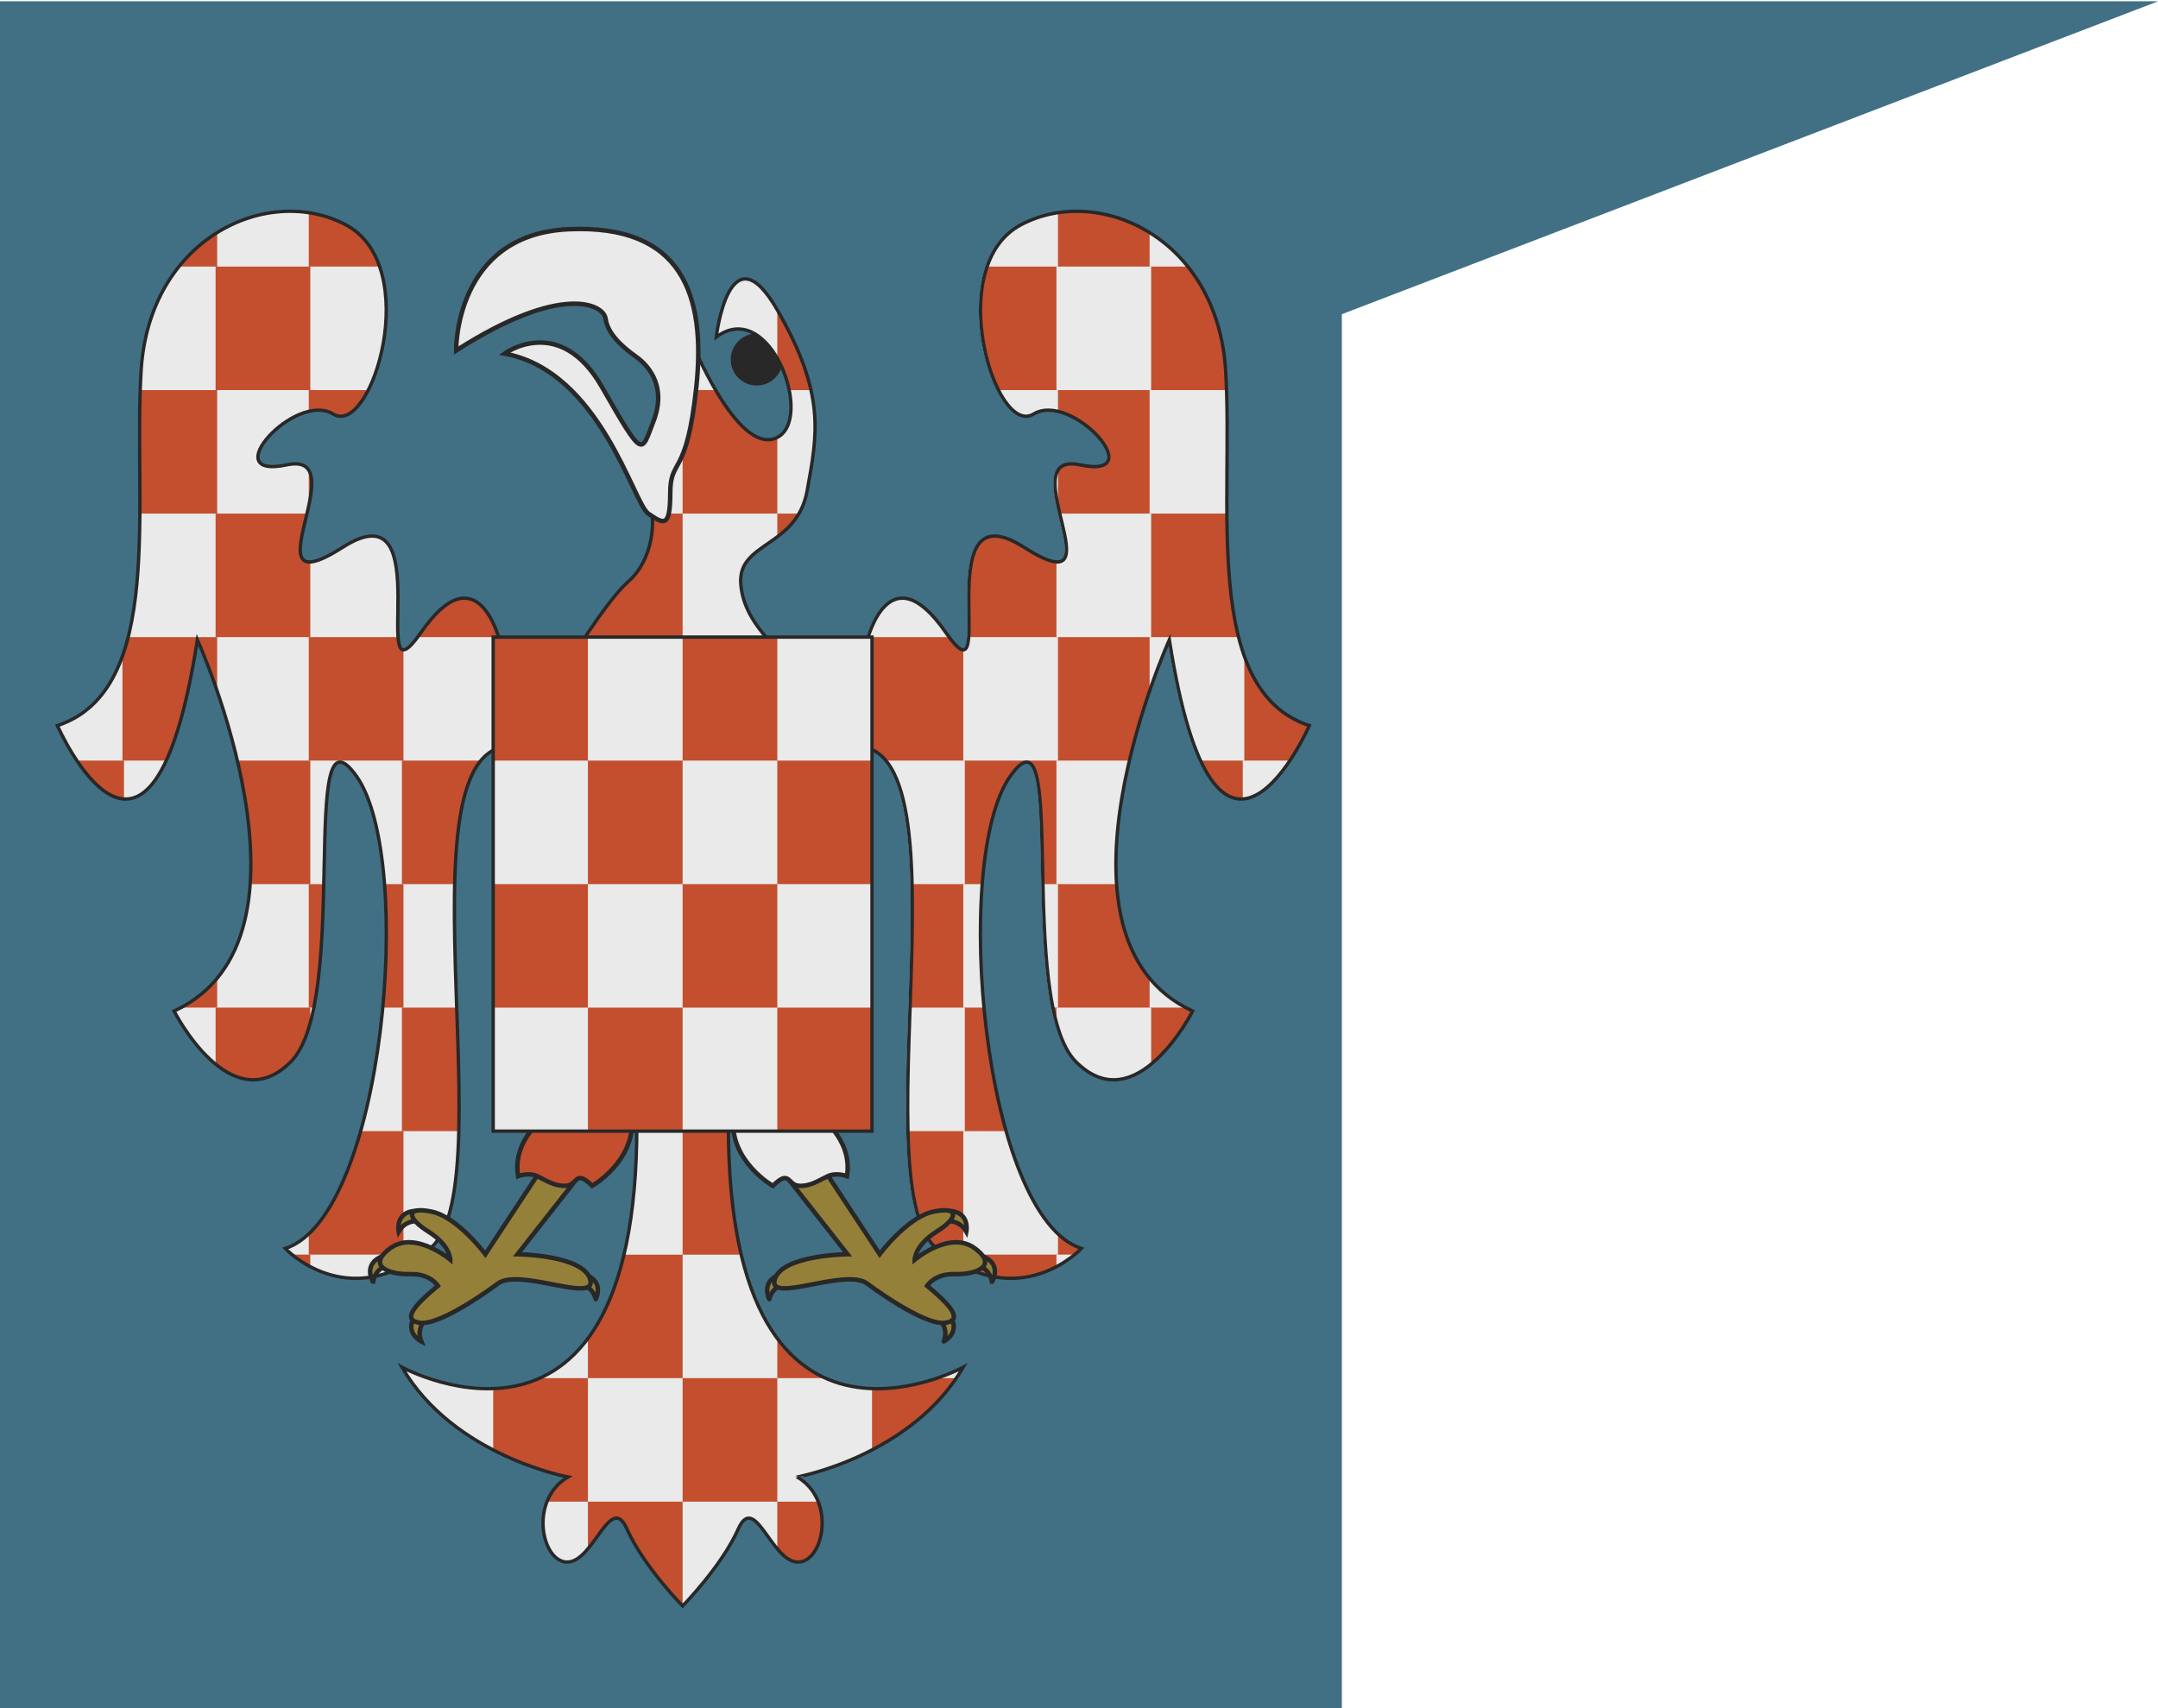 <?xml version="1.0" encoding="utf-8"?>
<!-- Generator: Adobe Illustrator 16.0.0, SVG Export Plug-In . SVG Version: 6.00 Build 0)  -->
<!DOCTYPE svg PUBLIC "-//W3C//DTD SVG 1.1//EN" "http://www.w3.org/Graphics/SVG/1.1/DTD/svg11.dtd">
<svg version="1.1" id="Layer_1" xmlns="http://www.w3.org/2000/svg" xmlns:xlink="http://www.w3.org/1999/xlink" x="0px" y="0px"
	 width="480px" height="380px" viewBox="0 0 480 380" enable-background="new 0 0 480 380" xml:space="preserve">
<g>
	<polygon fill="#417085" points="480.043,0.281 298.465,0.281 281.698,0.281 0,0.281 0,380 298.465,380 298.465,69.896 	"/>
	<g>
		<path fill="#EAEAEA" d="M214.262,304.148c0,0-55.889,30.525-52.062-62.586h-10.37h-10.369
			c3.827,93.111-52.063,62.586-52.063,62.586c11.57,19.813,36.94,24.422,36.94,24.422c-8.853,5.188-5.8,19.231,0,18.928
			c5.801-0.304,9.464-15.57,13.127-7.327c3.664,8.242,12.364,17.1,12.364,17.1s8.7-8.855,12.364-17.1
			c3.662-8.243,7.326,7.023,13.127,7.327c5.801,0.306,8.854-13.738,0-18.928C177.32,328.57,202.691,323.96,214.262,304.148z"/>
		<path fill="#C34F2E" d="M162.025,251.636H151.83v27.477h13.037C163.13,271.779,162.098,262.729,162.025,251.636z"/>
		<path fill="#C34F2E" d="M151.83,279.113h-13.037c-1.933,8.156-4.732,14.203-8.028,18.641v8.836h21.065V279.113z"/>
		<path fill="#C34F2E" d="M172.895,297.753v8.836h10.729C179.799,304.879,176.111,302.084,172.895,297.753z"/>
		<path fill="#C34F2E" d="M109.7,308.908v13.642c8.886,4.604,16.638,6.021,16.638,6.021c-2.323,1.359-3.819,3.334-4.668,5.495h9.095
			v-27.478h-10.728C116.616,308.118,113.09,308.786,109.7,308.908z"/>
		<rect x="151.83" y="306.589" fill="#C34F2E" width="21.064" height="27.478"/>
		<path fill="#C34F2E" d="M212.702,306.589h-4.261c-3.738,1.271-8.924,2.521-14.48,2.319v13.642
			C200.467,319.176,207.572,314.089,212.702,306.589z"/>
		<path fill="#C34F2E" d="M130.765,334.065v10.489c3.431-4.079,6.065-10.313,8.701-4.386c3.664,8.242,12.364,17.1,12.364,17.1
			v-23.203H130.765z"/>
		<path fill="#C34F2E" d="M172.895,344.554c1.34,1.595,2.799,2.855,4.428,2.941c4.279,0.225,7.058-7.355,4.668-13.433h-9.096
			V344.554z"/>
		<path fill="none" stroke="#282828" stroke-width="0.75" stroke-miterlimit="10" d="M214.262,304.148
			c0,0-55.889,30.525-52.062-62.586h-10.37h-10.369c3.827,93.111-52.063,62.586-52.063,62.586
			c11.57,19.813,36.94,24.422,36.94,24.422c-8.853,5.188-5.8,19.231,0,18.928c5.801-0.304,9.464-15.57,13.127-7.327
			c3.664,8.242,12.364,17.1,12.364,17.1s8.7-8.855,12.364-17.1c3.662-8.243,7.326,7.023,13.127,7.327
			c5.801,0.306,8.854-13.738,0-18.928C177.32,328.57,202.691,323.96,214.262,304.148z"/>
		<circle fill="#282828" cx="168.316" cy="79.986" r="5.783"/>
		<path fill="#EAEAEA" d="M125.803,148.516c0,0,8.891-14.714,14.024-19.224c5.134-4.507,6.736-13.437,3.989-20.075l9.731-33.89
			c0,0,10.264,25.875,19.059,22.118c8.793-3.757-1.234-31.493-13.295-22.455c0,0,2.922-24.611,13.635-5.955
			c10.711,18.657,8.882,27.47,6.591,40.122c-2.29,12.651-15.354,11.348-14.775,20.586c0.58,9.238,9.11,14.57,11.028,18.771
			L125.803,148.516L125.803,148.516z"/>
		<path fill="#C34F2E" d="M172.895,114.255v5.171c1.783-1.346,3.52-2.937,4.814-5.171H172.895z"/>
		<path fill="#C34F2E" d="M172.945,69.037c-0.019-0.027-0.034-0.055-0.051-0.084v10.76c1.241,2.171,2.157,4.65,2.646,7.066h4.838
			C179.27,81.784,177.014,76.121,172.945,69.037z"/>
		<path fill="#C34F2E" d="M151.83,114.255h21.064V97.307c-0.096,0.049-0.188,0.098-0.289,0.141
			c-4.646,1.984-9.699-4.299-13.438-10.668h-7.34L151.83,114.255L151.83,114.255z"/>
		<path fill="#C34F2E" d="M151.83,114.255h-6.788c0.552,5.603-1.302,11.604-5.214,15.039c-2.605,2.287-6.175,7.2-9.063,11.488v0.949
			h21.065V114.255z"/>
		<path fill="none" stroke="#282828" stroke-width="0.75" stroke-miterlimit="10" d="M125.803,148.516
			c0,0,8.891-14.714,14.024-19.224c5.134-4.507,6.736-13.437,3.989-20.075l9.731-33.89c0,0,10.264,25.875,19.059,22.118
			c8.793-3.757-1.234-31.493-13.295-22.455c0,0,2.922-24.611,13.635-5.955c10.711,18.657,8.882,27.47,6.591,40.122
			c-2.29,12.651-15.354,11.348-14.775,20.586c0.58,9.238,9.11,14.57,11.028,18.771L125.803,148.516L125.803,148.516z"/>
		<path fill="#EAEAEA" stroke="#282828" stroke-miterlimit="10" d="M101.451,77.979c0,0-0.384-25.823,24.998-26.981
			c25.381-1.159,30.573,14.716,28.435,35.096c-2.138,20.378-5.801,15.646-5.801,23.584c0,7.938-1.525,6.866-4.884,4.577
			c-3.359-2.29-10.672-31.656-31.973-35.597c0,0,12.275-8.976,21.666,7.436c9.391,16.408,8.68,14.771,11.478,7.575
			c2.798-7.193-0.581-11.973-3.908-14.331c-3.327-2.356-6.337-5.251-6.761-8.443C134.276,67.698,124.953,62.92,101.451,77.979z"/>
		<path fill="#EAEAEA" d="M111.074,142.339c0,0-4.884-19.69-17.402-1.679c-12.517,18.015,4.58-32.972-17.401-18.928
			s3.357-21.675-12.517-18.317c-15.875,3.358,1.832-16.484,10.379-11.296c8.548,5.19,20.15-32.972,2.748-42.13
			s-43.656,3.053-45.488,32.361c-1.832,29.308,5.495,71.133-18.623,79.068c0,0,20.759,47.32,31.14-19.081
			c0,0,29.919,66.401-5.189,82.583c0,0,12.517,24.729,25.95,11.297c13.432-13.436,1.526-82.124,14.654-63.5
			c13.127,18.62,6.105,97.998-15.875,105.02c0,0,13.891,14.959,32.208,0c18.317-14.96-12.364-129.902,26.103-109.295v-17.86
			L111.074,142.339z"/>
		<path fill="#C34F2E" d="M68.677,169.206h21.065v-24.646c-0.749-0.016-1.073-1.107-1.203-2.83H68.677V169.206z"/>
		<path fill="#C34F2E" d="M43.909,142.339c0,0,2.019,4.483,4.391,11.396v-12.005H28.498c-0.37,1.453-0.786,2.854-1.263,4.197v23.277
			h9.736C39.52,163.704,41.908,155.144,43.909,142.339z"/>
		<path fill="#C34F2E" d="M110.463,141.731v-1.299c-1.653-4.469-6.781-14.176-16.792,0.229c-0.272,0.395-0.526,0.741-0.771,1.068
			L110.463,141.731L110.463,141.731z"/>
		<path fill="#C34F2E" d="M69.021,125.012c-3.645,0.184-2.04-5.262-0.742-10.759H47.956v27.477h21.065V125.012z"/>
		<g>
			<path fill="#C34F2E" d="M68.677,112.499c0.687-3.192,1.059-6.197,0-7.89V112.499z"/>
			<path fill="#C34F2E" d="M68.677,91.517c1.953-0.459,3.864-0.364,5.456,0.604c2.616,1.588,5.516-0.886,7.785-5.341H68.677V91.517z
				"/>
		</g>
		<path fill="#C34F2E" d="M48.3,114.255V86.779H31.189c-0.293,8.688-0.011,18.201-0.082,27.476L48.3,114.255L48.3,114.255z"/>
		<rect x="47.956" y="59.303" fill="#C34F2E" width="21.065" height="27.476"/>
		<path fill="#C34F2E" d="M89.742,251.633h-9.525c-2.845,10.031-6.718,18.326-11.541,22.858v4.615h21.065v-27.476h0.001V251.633z"/>
		<path fill="#C34F2E" d="M89.398,251.633h12.649c0.208-8.37-0.128-17.896-0.463-27.477H89.397L89.398,251.633L89.398,251.633z"/>
		<path fill="#C34F2E" d="M64.67,236.219c1.919-1.922,3.319-4.972,4.351-8.729v-3.331H47.956v12.584
			C52.602,240.529,58.54,242.347,64.67,236.219z"/>
		<path fill="#C34F2E" d="M89.398,281.833c1.455-0.725,2.946-1.615,4.475-2.725h-4.475V281.833z"/>
		<path fill="#C34F2E" d="M69.021,279.109h-4.06c0.949,0.772,2.323,1.766,4.06,2.682V279.109z"/>
		<g>
			<path fill="#C34F2E" d="M68.677,196.682v27.477h1.128c1.607-7.945,1.998-18.088,2.215-27.477H68.677z"/>
			<path fill="#C34F2E" d="M89.742,224.158v-27.477h-4.219c0.65,8.417,0.507,17.958-0.386,27.477H89.742z"/>
		</g>
		<path fill="#C34F2E" d="M48.3,217.628c-2.125,2.571-4.771,4.788-8.041,6.53H48.3V217.628z"/>
		<path fill="#C34F2E" d="M89.398,169.205v27.478h11.736c0.296-12.313,1.712-22.525,5.832-27.478H89.398z"/>
		<path fill="#C34F2E" d="M69.021,196.682v-27.478H52.794c2.049,8.708,3.472,18.447,2.849,27.478H69.021z"/>
		<path fill="#C34F2E" d="M27.579,177.752v-8.547H17.096C19.826,173.287,23.583,177.497,27.579,177.752z"/>
		<path fill="#C34F2E" d="M76.881,49.99c-2.576-1.354-5.348-2.229-8.204-2.665v11.979h15.758
			C83.063,55.326,80.654,51.976,76.881,49.99z"/>
		<path fill="#C34F2E" d="M39.825,59.303H48.3v-7.56C45.177,53.685,42.3,56.22,39.825,59.303z"/>
		<path fill="none" stroke="#282828" stroke-width="0.75" stroke-miterlimit="10" d="M111.074,142.339c0,0-4.884-19.69-17.402-1.679
			c-12.517,18.015,4.58-32.972-17.401-18.928s3.357-21.675-12.517-18.317c-15.875,3.358,1.832-16.484,10.379-11.296
			c8.548,5.19,20.15-32.972,2.748-42.13s-43.656,3.053-45.488,32.361c-1.832,29.308,5.495,71.133-18.623,79.068
			c0,0,20.759,47.32,31.14-19.081c0,0,29.919,66.401-5.189,82.583c0,0,12.517,24.729,25.95,11.297
			c13.432-13.436,1.526-82.124,14.654-63.5c13.127,18.62,6.105,97.998-15.875,105.02c0,0,13.891,14.959,32.208,0
			c18.317-14.96-12.364-129.902,26.103-109.295v-17.86L111.074,142.339z"/>
		<path fill="#EAEAEA" d="M192.586,142.339c0,0,4.885-19.69,17.402-1.679c12.517,18.015-4.579-32.972,17.399-18.928
			c21.981,14.044-3.356-21.675,12.519-18.317c15.875,3.358-1.831-16.484-10.379-11.296c-8.549,5.19-20.148-32.972-2.748-42.13
			c17.402-9.159,43.656,3.053,45.488,32.361c1.832,29.308-5.496,71.133,18.623,79.068c0,0-20.761,47.32-31.142-19.081
			c0,0-29.92,66.401,5.188,82.583c0,0-12.518,24.729-25.949,11.297c-13.434-13.436-1.525-82.124-14.653-63.5
			c-13.127,18.62-6.104,97.998,15.876,105.02c0,0-13.893,14.959-32.208,0c-18.315-14.96,12.362-129.902-26.104-109.295v-17.86
			L192.586,142.339z"/>
		<path fill="#C34F2E" d="M192.93,142.339c0,0,4.887-19.69,17.402-1.679c12.518,18.015-4.58-32.972,17.4-18.928
			s-3.356-21.675,12.52-18.317c15.874,3.358-1.832-16.484-10.381-11.296c-8.549,5.19-20.148-32.972-2.747-42.13
			c17.399-9.159,43.655,3.053,45.487,32.361c1.832,29.308-5.495,71.133,18.623,79.068c0,0-20.76,47.32-31.142-19.081
			c0,0-29.918,66.401,5.188,82.583c0,0-12.518,24.729-25.948,11.297c-13.435-13.436-1.524-82.124-14.654-63.5
			c-13.127,18.62-6.104,97.998,15.875,105.02c0,0-13.891,14.959-32.208,0c-18.316-14.96,12.365-129.902-26.103-109.295v-17.86
			L192.93,142.339z"/>
		<path fill="#EAEAEA" d="M235.327,169.206h-21.065v-24.646c0.749-0.016,1.073-1.107,1.204-2.83h19.861V169.206L235.327,169.206z"/>
		<path fill="#EAEAEA" d="M260.095,142.339c0,0-2.017,4.483-4.39,11.396v-12.005h19.801c0.37,1.453,0.787,2.854,1.266,4.197v23.277
			h-9.735C264.484,163.704,262.098,155.144,260.095,142.339z"/>
		<path fill="#EAEAEA" d="M193.541,141.731v-1.299c1.652-4.469,6.779-14.176,16.791,0.229c0.273,0.395,0.527,0.741,0.771,1.068
			L193.541,141.731L193.541,141.731z"/>
		<path fill="#EAEAEA" d="M234.982,125.012c3.646,0.184,2.041-5.262,0.742-10.759h20.322v27.477h-21.064V125.012L234.982,125.012z"
			/>
		<g>
			<path fill="#EAEAEA" d="M235.327,112.499c-0.687-3.192-1.06-6.197,0-7.89V112.499z"/>
			<path fill="#EAEAEA" d="M235.327,91.517c-1.952-0.459-3.863-0.364-5.456,0.604c-2.615,1.588-5.516-0.886-7.784-5.341h13.24
				V91.517L235.327,91.517z"/>
		</g>
		<path fill="#EAEAEA" d="M255.705,114.255V86.779h17.109c0.293,8.688,0.012,18.201,0.084,27.476L255.705,114.255L255.705,114.255z"
			/>
		<rect x="234.982" y="59.303" fill="#EAEAEA" width="21.064" height="27.476"/>
		<path fill="#EAEAEA" d="M214.262,251.633h9.525c2.846,10.031,6.72,18.326,11.54,22.858v4.615h-21.065V251.633z"/>
		<path fill="#EAEAEA" d="M214.605,251.633h-12.647c-0.209-8.37,0.129-17.896,0.463-27.477h12.188v27.477H214.605z"/>
		<path fill="#EAEAEA" d="M239.335,236.219c-1.92-1.922-3.319-4.972-4.353-8.729v-3.331h21.064v12.584
			C251.402,240.529,245.464,242.347,239.335,236.219z"/>
		<path fill="#EAEAEA" d="M214.605,281.833c-1.455-0.725-2.945-1.615-4.476-2.725h4.476V281.833z"/>
		<path fill="#EAEAEA" d="M234.982,279.109h4.062c-0.949,0.772-2.323,1.766-4.062,2.682V279.109z"/>
		<g>
			<path fill="#EAEAEA" d="M235.327,196.682v27.477h-1.128c-1.607-7.945-1.997-18.088-2.215-27.477H235.327z"/>
			<path fill="#EAEAEA" d="M214.262,224.158v-27.477h4.221c-0.649,8.417-0.508,17.958,0.386,27.477H214.262z"/>
		</g>
		<path fill="#EAEAEA" d="M255.705,217.628c2.126,2.571,4.771,4.788,8.04,6.53h-8.04V217.628z"/>
		<path fill="#EAEAEA" d="M214.605,169.205v27.478H202.87c-0.295-12.313-1.714-22.525-5.832-27.478H214.605z"/>
		<path fill="#EAEAEA" d="M234.982,196.682v-27.478h16.229c-2.05,8.708-3.473,18.447-2.85,27.478H234.982z"/>
		<path fill="#EAEAEA" d="M276.427,177.752v-8.547h10.482C284.178,173.287,280.421,177.497,276.427,177.752z"/>
		<path fill="#EAEAEA" d="M227.124,49.99c2.575-1.354,5.349-2.229,8.203-2.665v11.979h-15.759
			C220.941,55.326,223.352,51.976,227.124,49.99z"/>
		<path fill="#EAEAEA" d="M264.179,59.303h-8.474v-7.56C258.826,53.685,261.704,56.22,264.179,59.303z"/>
		<path fill="none" stroke="#282828" stroke-width="0.75" stroke-miterlimit="10" d="M192.93,142.339c0,0,4.887-19.69,17.402-1.679
			c12.518,18.015-4.58-32.972,17.4-18.928s-3.356-21.675,12.52-18.317c15.874,3.358-1.832-16.484-10.381-11.296
			c-8.549,5.19-20.148-32.972-2.747-42.13c17.399-9.159,43.655,3.053,45.487,32.361c1.832,29.308-5.495,71.133,18.623,79.068
			c0,0-20.76,47.32-31.142-19.081c0,0-29.918,66.401,5.188,82.583c0,0-12.518,24.729-25.948,11.297
			c-13.435-13.436-1.524-82.124-14.654-63.5c-13.127,18.62-6.104,97.998,15.875,105.02c0,0-13.891,14.959-32.208,0
			c-18.316-14.96,12.365-129.902-26.103-109.295v-17.86L192.93,142.339z"/>
		<g>
			<path fill="#95803A" stroke="#282828" stroke-miterlimit="10" d="M129.771,283.447c0,0-2.037-0.916-1.896,1.984
				c0,0,3.729,0.002,4.644,3.588C132.519,289.019,134.656,284.821,129.771,283.447z"/>
			<path fill="#95803A" stroke="#282828" stroke-miterlimit="10" d="M92.638,292.318c0,0,1.104-1.94,2.703,0.482
				c0,0-3.009,2.2-1.63,5.637C93.711,298.437,89.507,296.311,92.638,292.318z"/>
			<path fill="#95803A" stroke="#282828" stroke-miterlimit="10" d="M85.234,279.381c0,0,1.95-1.088,2.06,1.813
				c0,0-3.714,0.322-4.317,3.975C82.976,285.169,80.485,281.17,85.234,279.381z"/>
			<path fill="#95803A" stroke="#282828" stroke-miterlimit="10" d="M92.833,269.365c0,0,2.209-0.329,1.287,2.425
				c0,0-3.588-1.01-5.442,2.195C88.678,273.985,87.759,269.362,92.833,269.365z"/>
			<path fill="#95803A" stroke="#282828" stroke-miterlimit="10" d="M130.229,259.785l-15.116,19.234c0,0,14.658,0.151,16.185,5.646
				c1.527,5.495-15.875-2.747-20.607,0.916c0,0-12.364,9.313-17.249,8.701c-4.884-0.607,0.305-5.188,3.969-8.242
				c0,0-1.678-2.751-6.258-2.597c-4.579,0.152-9.77-1.831-4.274-5.801c5.495-3.968,13.28,2.595,13.28,2.595s0-3.205-4.885-6.258
				c-4.885-3.052-5.038-5.647,0.763-4.426c5.801,1.22,11.916,9.463,11.916,9.463l12.661-19.234L130.229,259.785L130.229,259.785z"/>
		</g>
		<path fill="#C34F2E" stroke="#282828" stroke-miterlimit="10" d="M121.945,247.92c0,0-8.091,5.192-6.717,13.738
			c0,0,2.291-0.915,4.275,0c1.984,0.916,3.816,2.29,6.411,2.138c2.595-0.151,1.984-3.794,5.8,0.013c0,0,9.465-5.354,8.854-14.972
			L121.945,247.92z"/>
		<g>
			<path fill="#95803A" stroke="#282828" stroke-miterlimit="10" d="M173.85,283.447c0,0,2.037-0.916,1.896,1.984
				c0,0-3.729,0.002-4.645,3.588C171.102,289.019,168.963,284.821,173.85,283.447z"/>
			<path fill="#95803A" stroke="#282828" stroke-miterlimit="10" d="M210.98,292.318c0,0-1.102-1.94-2.701,0.482
				c0,0,3.01,2.2,1.632,5.637C209.909,298.437,214.113,296.311,210.98,292.318z"/>
			<path fill="#95803A" stroke="#282828" stroke-miterlimit="10" d="M218.386,279.381c0,0-1.95-1.088-2.06,1.813
				c0,0,3.713,0.322,4.318,3.975C220.645,285.169,223.134,281.17,218.386,279.381z"/>
			<path fill="#95803A" stroke="#282828" stroke-miterlimit="10" d="M210.786,269.365c0,0-2.208-0.329-1.286,2.425
				c0,0,3.589-1.01,5.441,2.195C214.941,273.985,215.859,269.362,210.786,269.365z"/>
			<path fill="#95803A" stroke="#282828" stroke-miterlimit="10" d="M173.391,259.785l15.117,19.234c0,0-14.658,0.151-16.186,5.646
				c-1.528,5.495,15.875-2.747,20.606,0.916c0,0,12.363,9.313,17.247,8.701c4.887-0.607-0.304-5.188-3.968-8.242
				c0,0,1.68-2.751,6.258-2.597c4.579,0.152,9.771-1.831,4.274-5.801c-5.494-3.968-13.279,2.595-13.279,2.595
				s-0.001-3.205,4.883-6.258c4.887-3.052,5.038-5.647-0.762-4.426c-5.803,1.22-11.915,9.463-11.915,9.463l-12.662-19.234
				L173.391,259.785L173.391,259.785z"/>
		</g>
		<path fill="#EAEAEA" stroke="#282828" stroke-miterlimit="10" d="M181.675,247.92c0,0,8.091,5.192,6.718,13.738
			c0,0-2.291-0.915-4.274,0c-1.983,0.916-3.815,2.29-6.41,2.138c-2.595-0.151-1.983-3.794-5.802,0.013c0,0-9.465-5.354-8.854-14.972
			L181.675,247.92z"/>
		<rect x="109.7" y="141.731" fill="#EAEAEA" width="84.261" height="109.906"/>
		<rect x="109.7" y="141.731" fill="#C34F2E" width="21.065" height="27.476"/>
		<rect x="151.83" y="141.731" fill="#C34F2E" width="21.064" height="27.476"/>
		<rect x="130.765" y="169.206" fill="#C34F2E" width="21.065" height="27.478"/>
		<rect x="172.895" y="169.206" fill="#C34F2E" width="21.066" height="27.478"/>
		<rect x="109.7" y="196.683" fill="#C34F2E" width="21.065" height="27.476"/>
		<rect x="151.83" y="196.683" fill="#C34F2E" width="21.064" height="27.476"/>
		<rect x="130.765" y="224.158" fill="#C34F2E" width="21.065" height="27.478"/>
		<rect x="172.895" y="224.158" fill="#C34F2E" width="21.066" height="27.478"/>
		
			<rect x="109.7" y="141.731" fill="none" stroke="#282828" stroke-width="0.75" stroke-miterlimit="10" width="84.261" height="109.906"/>
	</g>
</g>
</svg>
